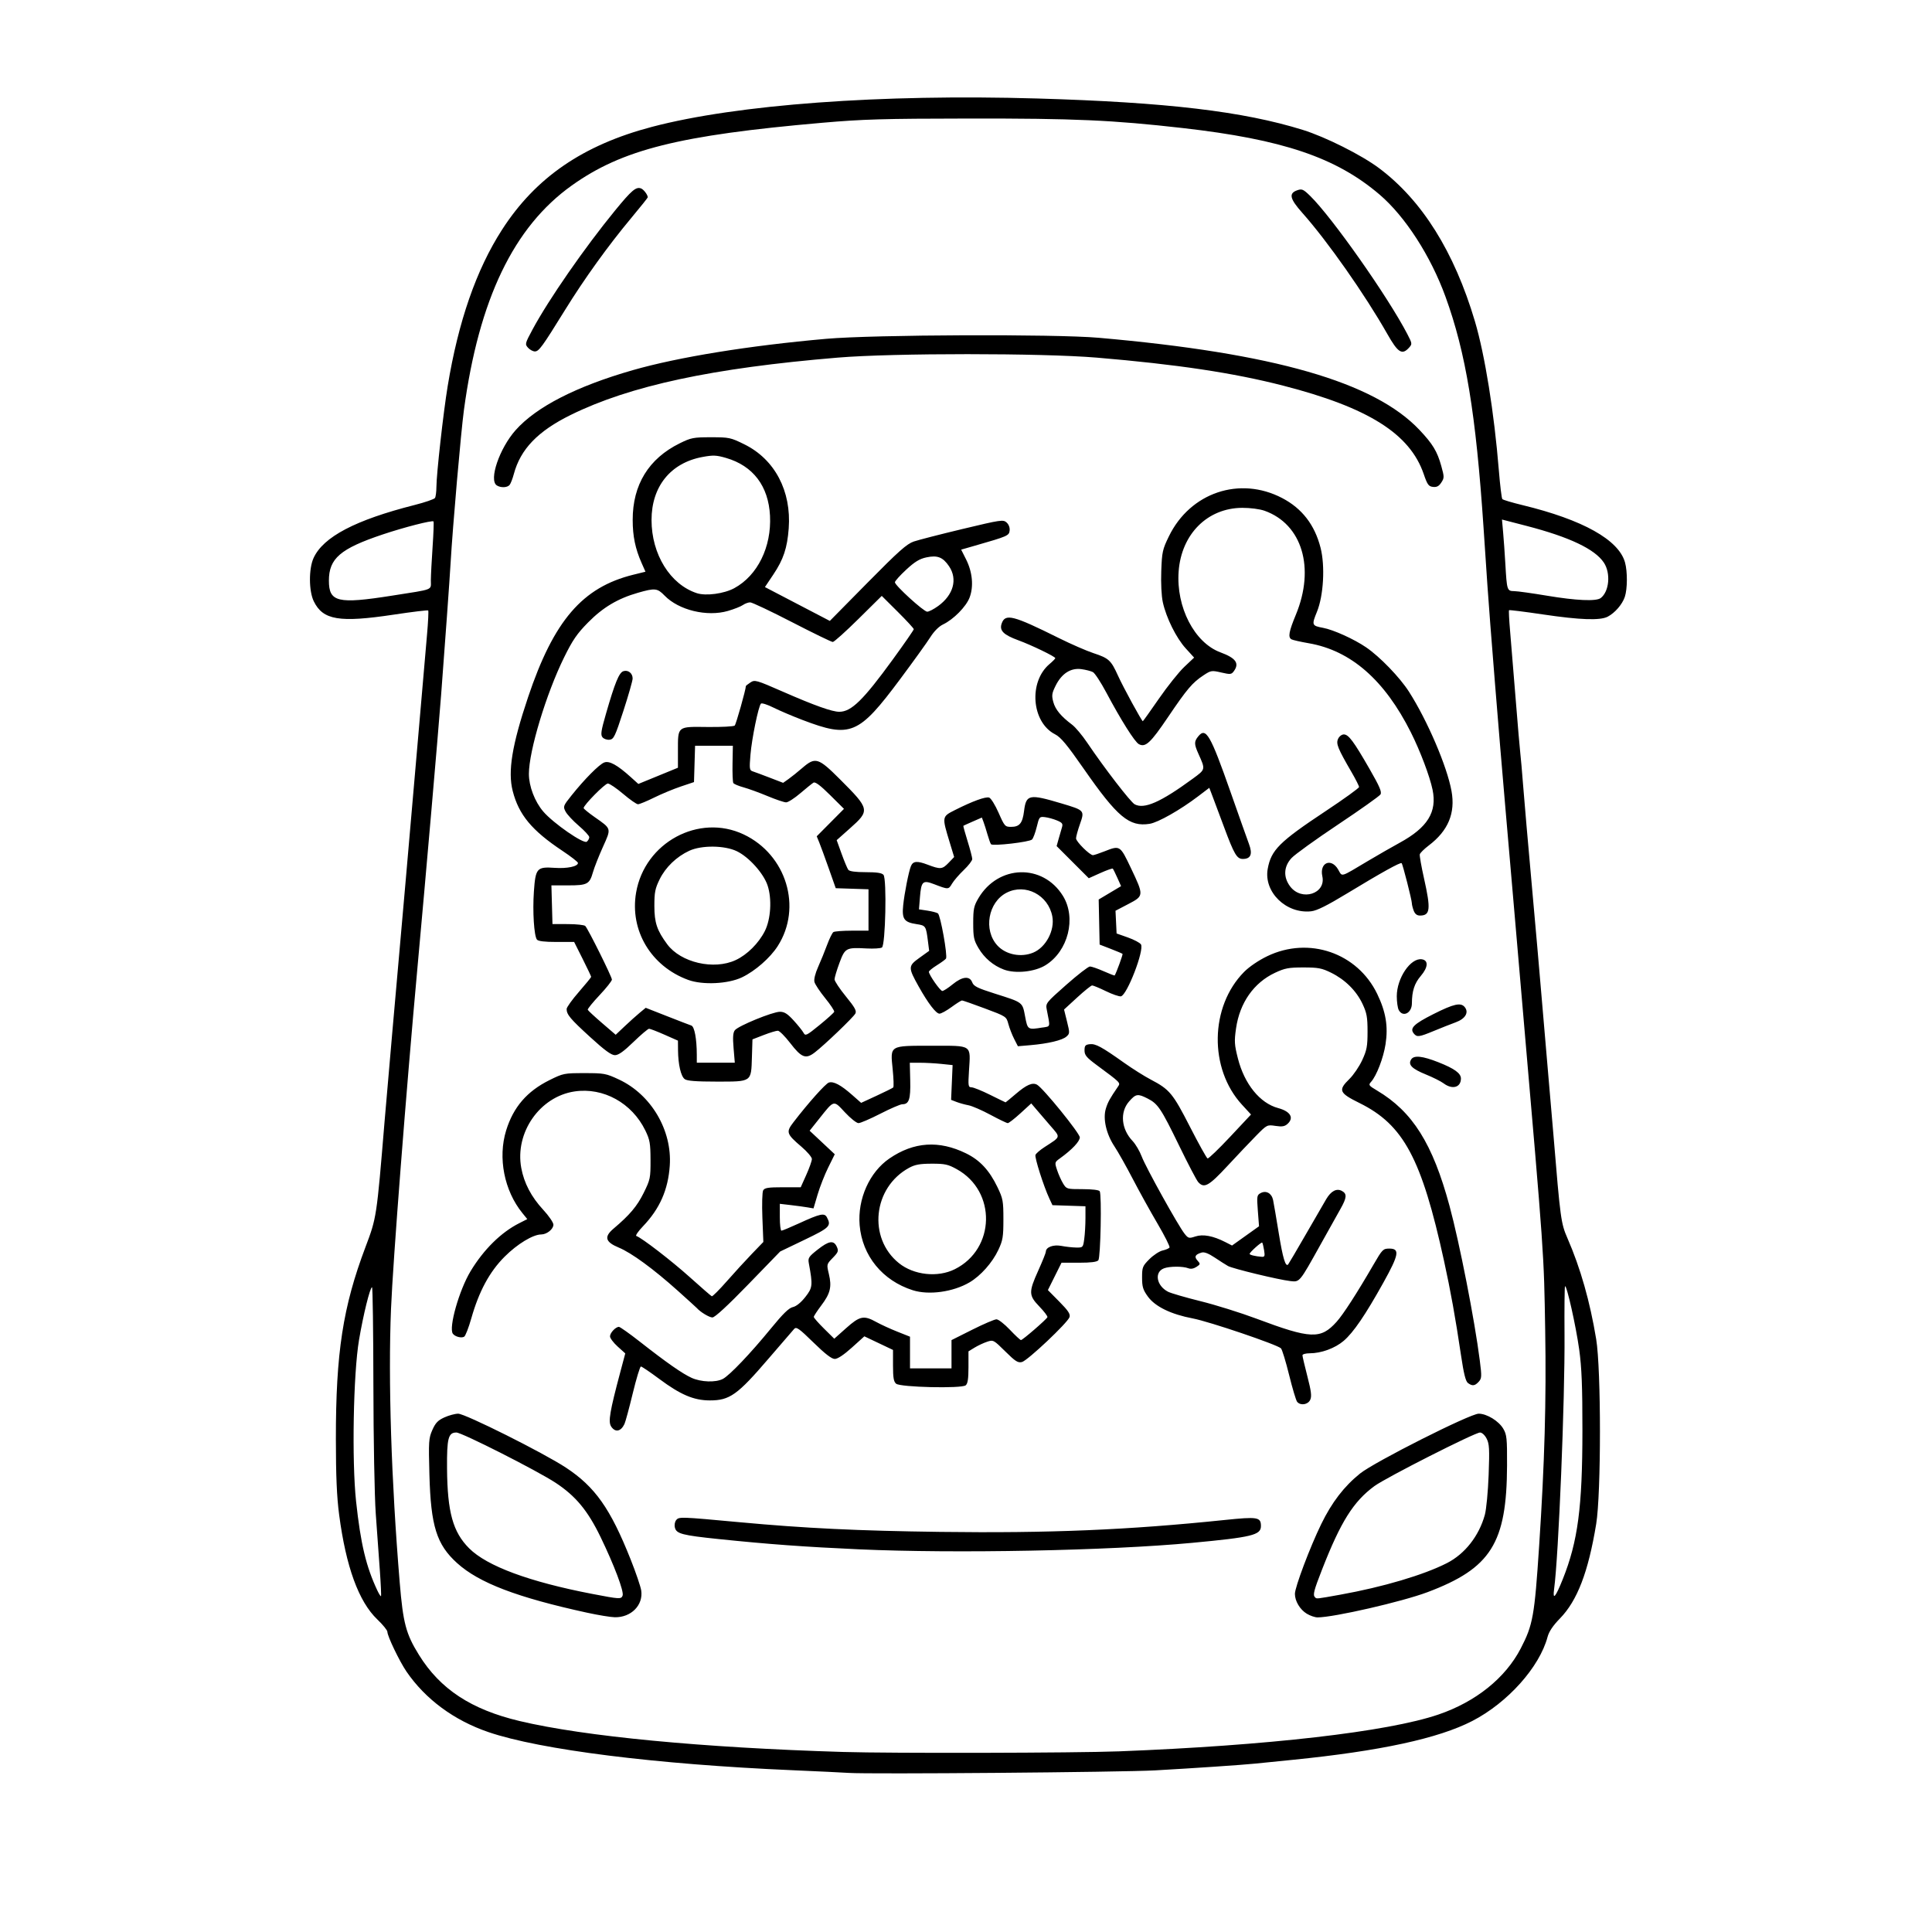 <?xml version="1.0" encoding="UTF-8" standalone="no"?>
<!-- Created with Inkscape (http://www.inkscape.org/) -->

<svg
   width="1024"
   height="1024"
   viewBox="0 0 270.933 270.933"
   version="1.1"
   id="svg1"
   xml:space="preserve"
   inkscape:version="1.3 (0e150ed6c4, 2023-07-21)"
   sodipodi:docname="home_slide-02.svg"
   xmlns:inkscape="http://www.inkscape.org/namespaces/inkscape"
   xmlns:sodipodi="http://sodipodi.sourceforge.net/DTD/sodipodi-0.dtd"
   xmlns="http://www.w3.org/2000/svg"
   xmlns:svg="http://www.w3.org/2000/svg"><sodipodi:namedview
     id="namedview1"
     pagecolor="#ffffff"
     bordercolor="#000000"
     borderopacity="0.25"
     inkscape:showpageshadow="2"
     inkscape:pageopacity="0.0"
     inkscape:pagecheckerboard="0"
     inkscape:deskcolor="#d1d1d1"
     inkscape:document-units="mm"
     inkscape:zoom="0.97904742"
     inkscape:cx="396.81428"
     inkscape:cy="561.25984"
     inkscape:window-width="2560"
     inkscape:window-height="1334"
     inkscape:window-x="-11"
     inkscape:window-y="-11"
     inkscape:window-maximized="1"
     inkscape:current-layer="layer1" /><defs
     id="defs1" /><g
     inkscape:label="Layer 1"
     inkscape:groupmode="layer"
     id="layer1"><path
       style="fill:#000000"
       d="m 119.016,248.622 c -0.728,-0.051 -4.299,-0.222 -7.938,-0.379 -19.045,-0.82 -35.337,-2.865 -42.59,-5.345 -4.83,-1.652 -8.842,-4.618 -11.492,-8.495 -0.976,-1.429 -2.672,-4.959 -2.672,-5.564 0,-0.216 -0.636,-1 -1.414,-1.742 -2.611,-2.492 -4.396,-7.393 -5.354,-14.7 -0.327,-2.497 -0.452,-5.398 -0.455,-10.583 -0.008,-12.11 0.983,-18.543 4.143,-26.913 1.567,-4.15 1.567,-4.148 2.688,-17.67 0.223,-2.692 0.703,-8.229 1.066,-12.303 1.125,-12.63 2.735,-31.008 3.685,-42.069 0.5,-5.821 1.04,-12.056 1.199,-13.855 0.159,-1.799 0.234,-3.328 0.165,-3.396 -0.068,-0.068 -2.246,0.195 -4.838,0.585 -7.631,1.149 -9.92,0.766 -11.208,-1.872 -0.701,-1.436 -0.717,-4.565 -0.03,-6.068 1.354,-2.963 5.865,-5.332 14.164,-7.435 1.466,-0.372 2.754,-0.815 2.863,-0.986 0.108,-0.171 0.199,-0.867 0.201,-1.547 0.006,-1.807 0.969,-10.425 1.58,-14.137 1.495,-9.081 4.013,-16.329 7.62,-21.932 4.72,-7.332 11.356,-11.883 21.044,-14.431 11.904,-3.13 32.106,-4.616 54.029,-3.974 18.147,0.532 28.862,1.8 37.232,4.406 3.182,0.991 8.216,3.516 10.673,5.353 6.04,4.517 10.558,11.729 13.453,21.478 1.402,4.72 2.706,12.84 3.358,20.902 0.171,2.11 0.392,3.928 0.491,4.04 0.1,0.112 1.366,0.491 2.815,0.841 8.461,2.049 13.506,4.868 14.387,8.038 0.359,1.292 0.345,3.719 -0.028,4.834 -0.351,1.05 -1.384,2.245 -2.398,2.775 -1.066,0.557 -3.862,0.46 -9.091,-0.316 -2.556,-0.379 -4.691,-0.645 -4.745,-0.591 -0.054,0.054 0.01,1.347 0.143,2.873 0.133,1.526 0.483,5.81 0.78,9.521 0.296,3.711 0.592,7.164 0.657,7.673 0.065,0.509 0.247,2.593 0.405,4.63 0.158,2.037 0.691,8.169 1.185,13.626 0.494,5.457 1.146,12.898 1.449,16.536 0.304,3.638 0.726,8.579 0.94,10.98 0.213,2.401 0.511,5.854 0.661,7.673 0.98,11.88 1.06,12.465 1.969,14.552 1.831,4.202 3.157,8.862 4.03,14.155 0.705,4.273 0.705,21.647 0.001,25.929 -1.108,6.74 -2.648,10.752 -5.085,13.248 -0.972,0.995 -1.533,1.831 -1.732,2.579 -1.129,4.244 -5.599,9.236 -10.562,11.796 -4.736,2.443 -12.896,4.209 -25.138,5.441 -2.256,0.227 -4.637,0.467 -5.292,0.533 -1.838,0.187 -8.605,0.645 -14.023,0.949 -4.639,0.261 -40.182,0.555 -42.995,0.356 z m 37.855,-3.021 c 20.932,-0.811 37.73,-2.744 44.831,-5.159 5.243,-1.783 9.404,-5.12 11.553,-9.265 1.718,-3.314 1.936,-4.528 2.587,-14.414 0.766,-11.617 1.012,-20.367 0.848,-30.163 -0.185,-11.061 -0.107,-9.953 -3.218,-45.905 -0.214,-2.474 -0.686,-7.951 -1.048,-12.171 -0.362,-4.22 -0.955,-11.066 -1.316,-15.214 -0.872,-9.999 -2.199,-26.437 -2.52,-31.221 -0.142,-2.11 -0.386,-5.741 -0.542,-8.07 -1.073,-15.997 -2.483,-24.559 -5.338,-32.411 -2.079,-5.72 -5.653,-11.256 -9.247,-14.325 -6.093,-5.202 -13.593,-7.735 -27.613,-9.327 -9.868,-1.12 -15.113,-1.353 -30.03,-1.334 -11.978,0.015 -14.801,0.097 -20.505,0.594 -20.071,1.751 -28.055,3.75 -35.13,8.795 -8.147,5.809 -13.02,15.951 -15.123,31.471 -0.418,3.089 -1.575,16.361 -1.868,21.431 -0.134,2.32 -0.802,11.617 -1.331,18.521 -0.445,5.806 -2.14,25.342 -3.306,38.1 -1.605,17.562 -3.448,41.343 -3.722,48.022 -0.41,9.987 0.039,24.096 1.219,38.342 0.474,5.726 0.874,7.232 2.701,10.178 2.978,4.803 7.319,7.656 14.11,9.272 9.072,2.159 25.623,3.742 45.361,4.337 6.749,0.204 32.67,0.147 38.648,-0.085 z M 82.337,226.158 c -9.826,-2.143 -15.16,-4.178 -18.233,-6.956 -2.877,-2.602 -3.688,-5.184 -3.885,-12.38 -0.129,-4.707 -0.101,-5.13 0.412,-6.292 0.438,-0.991 0.783,-1.351 1.687,-1.761 0.625,-0.284 1.493,-0.518 1.93,-0.521 0.977,-0.006 11.971,5.494 15.101,7.555 4.103,2.702 6.245,5.737 9.084,12.872 0.737,1.852 1.407,3.817 1.488,4.366 0.306,2.057 -1.419,3.801 -3.712,3.753 -0.582,-0.012 -2.324,-0.298 -3.871,-0.636 z m 4.975,-2.406 c 0.215,-0.56 -1.181,-4.263 -3.099,-8.221 -1.792,-3.7 -3.487,-5.742 -6.298,-7.593 -2.578,-1.697 -13.141,-7.05 -13.913,-7.05 -1.137,0 -1.344,0.794 -1.312,5.027 0.047,6.14 0.819,8.931 3.102,11.214 2.495,2.495 8.426,4.692 17.242,6.388 3.888,0.748 4.078,0.758 4.279,0.234 z m 95.945,2.547 c -0.958,-0.584 -1.666,-1.769 -1.666,-2.786 0,-0.943 2.129,-6.586 3.695,-9.792 1.491,-3.054 3.196,-5.274 5.44,-7.082 2.015,-1.624 15.447,-8.398 16.64,-8.392 1.15,0.006 2.806,1.021 3.447,2.112 0.49,0.834 0.542,1.347 0.527,5.159 -0.043,10.888 -2.254,14.409 -11.157,17.759 -3.556,1.338 -13.127,3.534 -15.417,3.537 -0.364,4.2e-4 -1.043,-0.232 -1.509,-0.516 z m 4.703,-2.671 c 5.984,-1.075 11.711,-2.772 14.956,-4.431 2.517,-1.287 4.485,-3.793 5.308,-6.76 0.209,-0.754 0.448,-3.256 0.535,-5.603 0.135,-3.647 0.096,-4.36 -0.283,-5.093 -0.253,-0.489 -0.647,-0.853 -0.925,-0.853 -0.725,0 -13.195,6.325 -14.813,7.514 -2.939,2.159 -4.715,4.986 -7.326,11.663 -1.179,3.014 -1.328,3.602 -1,3.93 0.237,0.237 0.121,0.249 3.548,-0.367 z m -67.489,-6.359 c -7.617,-0.343 -12.672,-0.713 -19.711,-1.442 -5.072,-0.526 -5.899,-0.741 -6.112,-1.59 -0.097,-0.386 -0.02,-0.83 0.187,-1.08 0.387,-0.466 0.589,-0.459 8.835,0.305 9.192,0.852 16.65,1.212 28.178,1.361 15.311,0.197 26.352,-0.264 39.875,-1.667 4.659,-0.483 5.104,-0.409 5.104,0.855 0,1.255 -1.266,1.563 -9.657,2.349 -11.725,1.099 -33.191,1.517 -46.699,0.909 z M 85.698,200.028 c -0.428,-0.654 -0.183,-2.097 1.302,-7.663 l 0.685,-2.57 -1.07,-0.966 c -0.588,-0.531 -1.07,-1.172 -1.07,-1.424 0,-0.492 0.788,-1.333 1.25,-1.333 0.155,0 1.475,0.934 2.932,2.076 3.755,2.943 5.96,4.484 7.26,5.074 1.329,0.603 3.376,0.674 4.38,0.151 0.943,-0.491 3.888,-3.58 6.75,-7.083 1.686,-2.064 2.514,-2.87 3.074,-2.993 0.481,-0.106 1.129,-0.631 1.741,-1.409 1.031,-1.313 1.065,-1.632 0.496,-4.72 -0.14,-0.759 -0.031,-0.93 1.219,-1.918 1.587,-1.254 2.27,-1.36 2.699,-0.417 0.272,0.597 0.212,0.764 -0.566,1.566 -0.869,0.897 -0.87,0.9 -0.545,2.258 0.432,1.8 0.209,2.725 -1.059,4.406 -0.581,0.769 -1.056,1.497 -1.056,1.617 0,0.12 0.646,0.857 1.436,1.637 l 1.436,1.418 1.673,-1.492 c 1.912,-1.706 2.475,-1.82 4.219,-0.853 0.637,0.353 1.961,0.961 2.944,1.351 l 1.786,0.71 v 2.221 2.221 h 2.91 2.91 v -1.982 -1.982 l 2.906,-1.457 c 1.598,-0.802 3.129,-1.457 3.401,-1.457 0.272,0 1.115,0.655 1.871,1.455 0.757,0.8 1.46,1.455 1.562,1.455 0.235,0 3.591,-2.906 3.71,-3.212 0.049,-0.126 -0.456,-0.794 -1.121,-1.485 -1.514,-1.572 -1.528,-2.019 -0.158,-5.061 0.582,-1.293 1.058,-2.477 1.058,-2.631 0,-0.644 1.052,-1.035 2.189,-0.815 0.615,0.119 1.548,0.222 2.074,0.228 0.939,0.011 0.959,-0.01 1.124,-1.216 0.092,-0.675 0.168,-1.98 0.168,-2.9 v -1.673 l -2.314,-0.076 -2.314,-0.076 -0.432,-0.926 c -0.801,-1.715 -2.09,-5.762 -1.951,-6.124 0.076,-0.198 0.642,-0.687 1.259,-1.087 2.348,-1.524 2.29,-1.313 0.83,-3.005 -0.713,-0.826 -1.608,-1.868 -1.988,-2.316 l -0.692,-0.814 -1.512,1.382 c -0.831,0.76 -1.633,1.382 -1.78,1.382 -0.148,0 -1.24,-0.524 -2.426,-1.164 -1.187,-0.64 -2.574,-1.243 -3.083,-1.339 -0.509,-0.096 -1.266,-0.306 -1.682,-0.467 l -0.756,-0.292 0.105,-2.438 0.105,-2.438 -1.571,-0.164 c -0.864,-0.09 -2.214,-0.164 -3.001,-0.164 h -1.43 l 0.06,2.497 c 0.063,2.631 -0.169,3.323 -1.114,3.323 -0.269,0 -1.65,0.595 -3.071,1.323 -1.42,0.728 -2.803,1.323 -3.074,1.323 -0.27,0 -1.124,-0.68 -1.897,-1.51 -1.626,-1.747 -1.483,-1.782 -3.611,0.892 l -1.34,1.684 1.762,1.65 1.762,1.65 -0.916,1.852 c -0.504,1.019 -1.174,2.727 -1.49,3.796 l -0.575,1.944 -0.841,-0.144 c -0.463,-0.079 -1.526,-0.224 -2.362,-0.321 l -1.521,-0.177 v 1.883 c 0,1.035 0.102,1.883 0.228,1.883 0.125,0 1.226,-0.459 2.447,-1.019 2.994,-1.374 3.582,-1.502 3.929,-0.853 0.647,1.209 0.408,1.449 -3.141,3.153 l -3.416,1.641 -4.484,4.624 c -2.875,2.965 -4.674,4.624 -5.015,4.624 -0.442,0 -1.686,-0.751 -2.19,-1.322 -0.073,-0.083 -1.276,-1.176 -2.674,-2.43 -3.403,-3.052 -6.484,-5.306 -8.257,-6.041 -1.909,-0.791 -2.109,-1.509 -0.741,-2.666 2.263,-1.914 3.297,-3.138 4.214,-4.991 0.932,-1.883 0.975,-2.091 0.968,-4.63 -0.007,-2.341 -0.094,-2.835 -0.725,-4.134 -1.876,-3.862 -5.891,-6.079 -9.925,-5.481 -4.877,0.723 -8.391,5.766 -7.476,10.731 0.391,2.122 1.408,4.06 3.078,5.864 0.786,0.849 1.43,1.789 1.43,2.089 0,0.626 -0.925,1.367 -1.713,1.371 -1.156,0.006 -3.352,1.34 -5.127,3.114 -2.117,2.117 -3.594,4.85 -4.673,8.646 -0.37,1.304 -0.819,2.462 -0.997,2.574 -0.382,0.241 -1.293,0.003 -1.593,-0.415 -0.61,-0.852 0.891,-6.134 2.494,-8.78 1.838,-3.033 4.26,-5.423 6.8,-6.71 l 1.146,-0.581 -0.685,-0.844 c -2.557,-3.15 -3.463,-7.763 -2.278,-11.598 1.01,-3.269 2.922,-5.486 6.083,-7.053 1.915,-0.95 2.057,-0.978 4.895,-0.978 2.774,0 3.021,0.046 4.852,0.904 4.508,2.113 7.455,7.114 7.114,12.072 -0.233,3.393 -1.411,6.055 -3.766,8.513 -0.662,0.691 -1.077,1.298 -0.924,1.349 0.752,0.251 4.957,3.492 7.519,5.796 1.582,1.422 2.961,2.619 3.065,2.66 0.104,0.041 1.055,-0.912 2.114,-2.117 1.058,-1.205 2.642,-2.935 3.52,-3.845 l 1.595,-1.655 -0.135,-3.399 c -0.074,-1.87 -0.025,-3.596 0.109,-3.835 0.2,-0.357 0.698,-0.436 2.755,-0.436 h 2.511 l 0.783,-1.744 c 0.43,-0.959 0.783,-1.957 0.783,-2.217 0,-0.26 -0.656,-1.033 -1.458,-1.718 -2.112,-1.804 -2.193,-2.049 -1.137,-3.426 2.053,-2.677 4.509,-5.431 4.976,-5.579 0.653,-0.207 1.677,0.336 3.256,1.728 l 1.271,1.12 2.169,-1.001 c 1.193,-0.551 2.242,-1.072 2.331,-1.16 0.089,-0.087 0.056,-1.216 -0.074,-2.51 -0.348,-3.448 -0.531,-3.337 5.515,-3.337 5.726,0 5.414,-0.212 5.181,3.521 -0.133,2.129 -0.106,2.301 0.357,2.307 0.275,0.004 1.452,0.48 2.614,1.058 1.163,0.578 2.135,1.052 2.161,1.052 0.026,0 0.681,-0.541 1.455,-1.201 1.497,-1.278 2.32,-1.63 2.963,-1.27 0.853,0.478 5.991,6.806 5.991,7.379 0,0.57 -1.079,1.715 -2.765,2.933 -0.769,0.556 -0.775,0.579 -0.421,1.652 0.198,0.599 0.577,1.446 0.842,1.883 0.476,0.782 0.518,0.795 2.72,0.795 1.334,0 2.309,0.117 2.416,0.289 0.299,0.484 0.124,9.305 -0.192,9.686 -0.196,0.236 -1.048,0.343 -2.724,0.343 h -2.44 l -0.955,1.918 -0.955,1.918 1.603,1.623 c 1.253,1.269 1.565,1.741 1.431,2.166 -0.249,0.784 -5.881,6.101 -6.672,6.3 -0.564,0.142 -0.924,-0.088 -2.334,-1.485 -1.636,-1.621 -1.684,-1.647 -2.556,-1.357 -0.489,0.162 -1.276,0.531 -1.749,0.82 l -0.86,0.525 v 2.22 c 0,1.634 -0.103,2.306 -0.39,2.544 -0.572,0.475 -9.151,0.277 -9.756,-0.225 -0.342,-0.284 -0.437,-0.839 -0.437,-2.55 v -2.187 l -2.009,-0.954 -2.009,-0.954 -1.758,1.586 c -1.116,1.007 -1.989,1.586 -2.391,1.586 -0.439,0 -1.354,-0.706 -2.985,-2.301 -2.012,-1.969 -2.402,-2.246 -2.702,-1.918 -0.192,0.211 -1.801,2.076 -3.575,4.145 -4.402,5.135 -5.477,5.899 -8.29,5.889 -2.227,-0.008 -4.091,-0.803 -7.046,-3.003 -1.295,-0.964 -2.46,-1.752 -2.588,-1.751 -0.129,8.9e-4 -0.644,1.698 -1.145,3.77 -0.501,2.073 -1.025,4.007 -1.164,4.298 -0.514,1.073 -1.299,1.211 -1.874,0.331 z m 96.205,-3.447 c -0.154,-0.186 -0.661,-1.883 -1.126,-3.77 -0.465,-1.888 -0.979,-3.565 -1.141,-3.727 -0.522,-0.521 -10.065,-3.757 -12.361,-4.193 -3.068,-0.581 -5.283,-1.66 -6.305,-3.071 -0.685,-0.946 -0.811,-1.361 -0.811,-2.668 0,-1.446 0.068,-1.615 1.031,-2.579 0.567,-0.567 1.399,-1.112 1.849,-1.211 0.45,-0.099 0.884,-0.287 0.966,-0.419 0.082,-0.132 -0.676,-1.641 -1.682,-3.353 -1.007,-1.712 -2.571,-4.538 -3.477,-6.28 -0.905,-1.742 -2.056,-3.784 -2.557,-4.538 -1.155,-1.739 -1.644,-3.881 -1.211,-5.301 0.278,-0.912 0.553,-1.411 1.703,-3.094 0.371,-0.543 0.405,-0.508 -2.973,-3.008 -1.449,-1.072 -1.72,-1.397 -1.72,-2.063 0,-0.667 0.114,-0.803 0.733,-0.874 0.816,-0.094 1.66,0.364 4.823,2.611 1.164,0.827 2.846,1.886 3.737,2.352 2.637,1.38 3.094,1.932 5.493,6.622 1.225,2.396 2.337,4.393 2.47,4.438 0.133,0.044 1.558,-1.324 3.166,-3.04 l 2.925,-3.121 -1.267,-1.378 c -4.648,-5.055 -4.508,-13.769 0.299,-18.621 0.726,-0.733 2.036,-1.621 3.258,-2.209 5.829,-2.804 12.627,-0.466 15.408,5.299 1.215,2.518 1.553,4.557 1.169,7.042 -0.301,1.944 -1.26,4.435 -2.039,5.297 -0.384,0.424 -0.322,0.513 0.832,1.198 4.999,2.965 7.817,7.448 10.18,16.194 1.413,5.229 3.521,15.991 4.244,21.671 0.286,2.243 0.272,2.511 -0.148,2.977 -0.539,0.595 -0.903,0.639 -1.516,0.181 -0.32,-0.239 -0.59,-1.322 -0.972,-3.903 -0.776,-5.234 -1.451,-8.984 -2.386,-13.254 -3.138,-14.328 -5.671,-19.054 -11.844,-22.102 -2.872,-1.418 -3.032,-1.801 -1.41,-3.384 0.57,-0.557 1.374,-1.742 1.786,-2.633 0.647,-1.4 0.749,-1.946 0.749,-4.002 0,-2.024 -0.105,-2.606 -0.702,-3.878 -0.866,-1.847 -2.447,-3.416 -4.416,-4.383 -1.301,-0.639 -1.81,-0.735 -3.879,-0.735 -2.056,0 -2.598,0.101 -3.969,0.743 -2.984,1.396 -4.96,4.212 -5.476,7.806 -0.259,1.806 -0.229,2.282 0.265,4.222 0.914,3.587 3.084,6.262 5.637,6.95 1.728,0.465 2.262,1.365 1.318,2.22 -0.396,0.358 -0.762,0.419 -1.689,0.28 -1.173,-0.176 -1.197,-0.164 -2.707,1.369 -0.838,0.851 -2.656,2.767 -4.04,4.259 -2.615,2.818 -3.261,3.174 -4.091,2.249 -0.229,-0.255 -1.43,-2.551 -2.671,-5.103 -2.54,-5.225 -2.974,-5.875 -4.419,-6.612 -1.391,-0.709 -1.655,-0.668 -2.604,0.413 -1.314,1.496 -1.1,3.873 0.498,5.547 0.417,0.437 0.993,1.418 1.28,2.18 0.572,1.517 5.118,9.706 6.009,10.823 0.519,0.651 0.615,0.675 1.512,0.379 1.068,-0.352 2.481,-0.088 4.19,0.784 l 0.952,0.486 1.892,-1.35 1.892,-1.35 -0.167,-2.177 c -0.157,-2.041 -0.132,-2.196 0.399,-2.479 0.762,-0.408 1.535,0.024 1.738,0.97 0.086,0.401 0.445,2.502 0.799,4.669 0.57,3.497 0.944,4.745 1.31,4.378 0.063,-0.063 1.178,-1.96 2.479,-4.216 1.3,-2.256 2.59,-4.484 2.866,-4.951 0.671,-1.137 1.451,-1.547 2.19,-1.152 0.745,0.399 0.703,0.943 -0.197,2.531 -0.412,0.728 -1.677,2.99 -2.81,5.027 -2.951,5.302 -2.892,5.232 -4.205,5.087 -1.632,-0.18 -8.097,-1.742 -8.757,-2.115 -0.317,-0.179 -1.156,-0.713 -1.865,-1.187 -0.869,-0.58 -1.466,-0.808 -1.832,-0.698 -0.904,0.272 -1.066,0.583 -0.58,1.12 0.429,0.474 0.421,0.52 -0.152,0.894 -0.384,0.251 -0.796,0.319 -1.133,0.187 -0.754,-0.295 -2.625,-0.29 -3.415,0.011 -1.389,0.528 -1.054,2.443 0.573,3.283 0.399,0.206 2.452,0.802 4.562,1.326 2.11,0.523 5.622,1.621 7.805,2.439 7.668,2.875 9.036,2.93 11.268,0.453 0.931,-1.033 2.863,-4.028 5.177,-8.021 1.239,-2.138 1.348,-2.249 2.219,-2.249 1.502,0 1.356,0.837 -0.835,4.774 -2.533,4.551 -4.198,6.993 -5.566,8.164 -1.213,1.038 -3.147,1.746 -4.77,1.746 -0.556,0 -1.01,0.127 -1.01,0.282 0,0.155 0.31,1.481 0.688,2.946 0.541,2.095 0.627,2.797 0.403,3.29 -0.316,0.693 -1.363,0.857 -1.835,0.288 z m -4.633,-21.258 c -0.086,-0.527 -0.204,-1.007 -0.263,-1.066 -0.118,-0.118 -1.767,1.359 -1.767,1.584 0,0.145 0.823,0.343 1.688,0.405 0.428,0.031 0.476,-0.098 0.342,-0.923 z m -49.258,5.615 c -4.256,-1.35 -7.1,-4.83 -7.46,-9.132 -0.307,-3.658 1.377,-7.429 4.171,-9.343 3.423,-2.344 6.952,-2.581 10.752,-0.721 1.948,0.953 3.267,2.373 4.41,4.75 0.765,1.59 0.827,1.929 0.827,4.498 0,2.455 -0.082,2.953 -0.704,4.28 -0.842,1.796 -2.488,3.649 -4.058,4.569 -2.289,1.342 -5.689,1.812 -7.939,1.099 z m 5.884,-2.951 c 5.705,-2.843 5.87,-10.928 0.287,-14.021 -1.234,-0.683 -1.671,-0.78 -3.525,-0.776 -1.666,0.004 -2.342,0.127 -3.175,0.58 -5.058,2.749 -5.812,9.836 -1.421,13.368 2.091,1.682 5.436,2.045 7.835,0.849 z m 68.555,-26.059 c -0.387,-0.289 -1.506,-0.85 -2.488,-1.248 -1.978,-0.802 -2.539,-1.376 -2.066,-2.113 0.391,-0.61 1.567,-0.489 3.801,0.391 2.252,0.887 3.175,1.551 3.175,2.286 0,1.256 -1.202,1.595 -2.423,0.684 z m -106.429,-0.599 c -0.537,-0.392 -0.922,-2.052 -0.939,-4.046 l -0.012,-1.35 -1.886,-0.833 c -1.037,-0.458 -2.011,-0.833 -2.163,-0.833 -0.152,0 -1.136,0.833 -2.187,1.852 -1.378,1.336 -2.103,1.852 -2.603,1.852 -0.507,0 -1.441,-0.683 -3.472,-2.54 -2.797,-2.556 -3.299,-3.155 -3.299,-3.936 0,-0.234 0.774,-1.313 1.72,-2.397 0.946,-1.085 1.72,-2.034 1.72,-2.111 0,-0.076 -0.537,-1.208 -1.193,-2.515 l -1.193,-2.376 h -2.478 c -1.667,0 -2.564,-0.108 -2.739,-0.331 -0.406,-0.515 -0.624,-3.949 -0.427,-6.744 0.23,-3.273 0.418,-3.488 2.905,-3.318 1.776,0.121 3.274,-0.194 3.274,-0.689 0,-0.136 -0.982,-0.901 -2.183,-1.7 -4.289,-2.855 -6.112,-5.05 -6.967,-8.389 -0.704,-2.747 -0.098,-6.446 2.15,-13.142 3.611,-10.755 7.621,-15.424 14.755,-17.185 l 1.713,-0.423 -0.542,-1.224 c -0.886,-2.003 -1.247,-3.744 -1.25,-6.032 -0.007,-4.943 2.243,-8.607 6.606,-10.755 1.583,-0.78 1.918,-0.844 4.379,-0.844 2.549,0 2.753,0.043 4.685,0.998 4.26,2.105 6.599,6.543 6.21,11.781 -0.204,2.748 -0.74,4.358 -2.151,6.462 l -1.185,1.768 4.551,2.373 4.551,2.373 5.292,-5.365 c 4.362,-4.422 5.501,-5.436 6.482,-5.77 0.655,-0.223 3.739,-1.015 6.854,-1.761 5.377,-1.288 5.688,-1.334 6.164,-0.903 0.302,0.273 0.47,0.722 0.422,1.129 -0.084,0.72 -0.264,0.798 -4.893,2.127 l -1.904,0.547 0.696,1.382 c 0.891,1.77 1.075,3.793 0.486,5.337 -0.489,1.281 -2.259,3.073 -3.727,3.773 -0.574,0.274 -1.26,0.961 -1.778,1.783 -0.464,0.736 -2.372,3.387 -4.239,5.893 -5.824,7.814 -6.949,8.284 -13.692,5.717 -1.382,-0.526 -3.213,-1.306 -4.068,-1.733 -0.855,-0.427 -1.645,-0.677 -1.757,-0.557 -0.354,0.381 -1.28,4.897 -1.469,7.159 -0.166,1.987 -0.138,2.192 0.315,2.338 0.273,0.088 1.345,0.486 2.382,0.885 l 1.885,0.726 0.76,-0.538 c 0.418,-0.296 1.283,-0.99 1.922,-1.542 1.834,-1.585 2.241,-1.463 5.291,1.587 4.202,4.202 4.233,4.356 1.376,6.895 l -1.84,1.636 0.69,1.914 c 0.38,1.053 0.803,2.063 0.941,2.245 0.165,0.218 0.997,0.331 2.435,0.331 1.571,0 2.272,0.106 2.498,0.378 0.479,0.577 0.278,9.88 -0.22,10.187 -0.202,0.125 -1.155,0.184 -2.117,0.133 -2.918,-0.157 -3.056,-0.084 -3.841,2.033 -0.377,1.018 -0.686,2.053 -0.686,2.3 1.8e-4,0.246 0.714,1.321 1.585,2.387 1.26,1.542 1.534,2.035 1.335,2.407 -0.288,0.539 -4.368,4.446 -5.714,5.472 -1.25,0.953 -1.844,0.722 -3.425,-1.333 -0.728,-0.946 -1.506,-1.724 -1.729,-1.729 -0.224,-0.005 -1.117,0.265 -1.984,0.601 l -1.578,0.611 -0.077,2.489 c -0.109,3.523 0.02,3.433 -4.941,3.433 -2.887,0 -4.142,-0.097 -4.483,-0.346 z m 6.851,-4.35 c -0.128,-1.521 -0.081,-2.168 0.18,-2.505 0.474,-0.611 5.303,-2.589 6.32,-2.589 0.626,0 1.063,0.277 1.92,1.215 0.61,0.668 1.235,1.447 1.389,1.731 0.261,0.481 0.415,0.406 2.249,-1.088 1.083,-0.882 2.007,-1.717 2.054,-1.855 0.047,-0.138 -0.522,-0.999 -1.265,-1.913 -0.743,-0.914 -1.42,-1.935 -1.506,-2.268 -0.095,-0.37 0.107,-1.194 0.519,-2.117 0.371,-0.831 0.939,-2.225 1.261,-3.098 0.323,-0.873 0.718,-1.675 0.878,-1.782 0.16,-0.107 1.333,-0.196 2.607,-0.198 l 2.315,-0.004 v -2.9 -2.9 l -2.297,-0.076 -2.297,-0.076 -0.98,-2.778 c -0.539,-1.528 -1.139,-3.166 -1.333,-3.639 l -0.353,-0.861 1.911,-1.924 1.911,-1.924 -1.957,-1.944 c -1.347,-1.338 -2.069,-1.879 -2.315,-1.734 -0.197,0.116 -1.029,0.785 -1.849,1.488 -0.82,0.703 -1.717,1.278 -1.992,1.278 -0.276,0 -1.45,-0.396 -2.61,-0.881 -1.16,-0.484 -2.677,-1.037 -3.372,-1.227 -0.695,-0.19 -1.335,-0.462 -1.422,-0.603 -0.087,-0.141 -0.138,-1.375 -0.112,-2.742 l 0.046,-2.485 h -2.649 -2.649 l -0.076,2.547 -0.076,2.547 -1.852,0.622 c -1.019,0.342 -2.702,1.041 -3.741,1.554 -1.039,0.513 -2.057,0.932 -2.261,0.932 -0.205,0 -1.141,-0.653 -2.08,-1.452 -0.939,-0.798 -1.906,-1.453 -2.148,-1.455 -0.405,-0.003 -3.396,3.028 -3.396,3.443 0,0.1 0.695,0.668 1.544,1.264 2.396,1.681 2.356,1.533 1.153,4.205 -0.577,1.281 -1.201,2.865 -1.387,3.52 -0.48,1.69 -0.785,1.852 -3.486,1.852 H 77.326 l 0.075,2.712 0.075,2.712 2.177,0.007 c 1.197,0.004 2.288,0.123 2.424,0.265 0.397,0.413 3.734,7.13 3.734,7.515 0,0.193 -0.781,1.178 -1.735,2.19 -0.954,1.011 -1.698,1.932 -1.654,2.045 0.045,0.113 0.945,0.948 2.001,1.856 l 1.919,1.65 1.256,-1.189 c 0.691,-0.654 1.638,-1.505 2.105,-1.891 l 0.849,-0.702 2.987,1.173 c 1.643,0.645 3.178,1.237 3.41,1.314 0.44,0.146 0.76,1.861 0.765,4.091 l 0.002,1.124 h 2.664 2.664 z m -6.369,-9.564 c -5.216,-1.915 -8.211,-6.936 -7.301,-12.24 1.205,-7.025 8.798,-11.133 15.085,-8.16 5.995,2.835 8.252,10.241 4.773,15.663 -1.063,1.656 -3.148,3.481 -4.994,4.371 -1.948,0.939 -5.531,1.112 -7.563,0.366 z m 6.664,-2.777 c 1.61,-0.75 3.223,-2.356 4.09,-4.072 0.838,-1.658 1.01,-4.511 0.386,-6.39 -0.564,-1.697 -2.61,-3.98 -4.305,-4.801 -1.722,-0.835 -4.952,-0.867 -6.681,-0.066 -1.786,0.828 -3.32,2.304 -4.151,3.997 -0.639,1.302 -0.743,1.83 -0.741,3.763 0.003,2.331 0.366,3.408 1.799,5.347 1.904,2.576 6.539,3.648 9.602,2.222 z M 82.636,117.4 c 0,-0.189 -0.663,-0.91 -1.473,-1.602 -0.81,-0.692 -1.644,-1.589 -1.853,-1.993 -0.366,-0.708 -0.335,-0.791 0.846,-2.268 1.826,-2.282 3.852,-4.326 4.57,-4.608 0.712,-0.28 1.841,0.341 3.745,2.061 l 1.048,0.946 2.776,-1.137 2.776,-1.137 v -2.353 c 0,-3.515 -0.13,-3.409 4.142,-3.361 1.969,0.022 3.69,-0.068 3.823,-0.202 0.185,-0.185 1.56,-5.06 1.56,-5.53 0,-0.051 0.289,-0.281 0.641,-0.512 0.614,-0.402 0.808,-0.347 4.564,1.298 4.406,1.93 6.887,2.814 7.896,2.814 1.689,0 3.354,-1.629 7.511,-7.344 1.615,-2.22 2.936,-4.128 2.936,-4.239 0,-0.111 -1.01,-1.207 -2.245,-2.435 l -2.245,-2.233 -3.269,3.231 c -1.798,1.777 -3.418,3.231 -3.6,3.231 -0.182,0 -2.753,-1.25 -5.713,-2.778 -2.96,-1.528 -5.602,-2.778 -5.87,-2.778 -0.268,0 -0.728,0.168 -1.021,0.374 -0.293,0.205 -1.236,0.578 -2.094,0.827 -2.94,0.855 -6.907,-0.105 -8.889,-2.15 -1.014,-1.046 -1.342,-1.081 -3.736,-0.396 -2.826,0.808 -4.909,2.049 -6.998,4.168 -1.547,1.57 -2.161,2.465 -3.363,4.907 -2.508,5.094 -4.931,13.115 -4.931,16.327 0,1.728 0.824,3.886 2.016,5.278 1.407,1.644 5.665,4.591 6.105,4.226 0.19,-0.158 0.346,-0.442 0.346,-0.631 z m 1.857,-14.004 c -0.29,-0.349 -0.209,-0.893 0.494,-3.333 1.246,-4.323 1.831,-5.75 2.438,-5.942 0.664,-0.211 1.298,0.296 1.292,1.033 -0.003,0.31 -0.585,2.349 -1.294,4.532 -1.167,3.593 -1.35,3.976 -1.936,4.048 -0.356,0.044 -0.803,-0.108 -0.993,-0.338 z M 131.553,84.992 c 2.151,-1.558 2.762,-3.764 1.542,-5.575 -0.864,-1.283 -1.628,-1.585 -3.176,-1.255 -0.971,0.207 -1.636,0.612 -2.844,1.731 -0.867,0.803 -1.578,1.596 -1.579,1.762 -0.002,0.44 4.026,4.112 4.526,4.126 0.233,0.007 0.921,-0.349 1.53,-0.789 z M 102.984,82.475 c 3.25,-1.769 5.22,-5.769 4.998,-10.149 -0.211,-4.163 -2.372,-7.005 -6.164,-8.107 -1.353,-0.393 -1.805,-0.412 -3.297,-0.137 -4.475,0.824 -7.153,4.135 -7.153,8.842 0,4.809 2.614,9.033 6.348,10.258 1.282,0.421 3.824,0.08 5.268,-0.706 z m 39.235,63.216 c -0.289,-0.567 -0.654,-1.506 -0.81,-2.088 -0.284,-1.054 -0.297,-1.063 -3.291,-2.181 -1.653,-0.618 -3.099,-1.123 -3.213,-1.123 -0.114,0 -0.775,0.417 -1.469,0.926 -0.694,0.509 -1.453,0.926 -1.687,0.926 -0.487,0 -1.601,-1.455 -2.921,-3.814 -1.493,-2.67 -1.488,-2.868 0.105,-4.013 l 1.367,-0.982 -0.171,-1.35 c -0.272,-2.147 -0.309,-2.203 -1.593,-2.396 -1.759,-0.264 -2.075,-0.71 -1.877,-2.649 0.172,-1.682 0.772,-4.72 1.081,-5.48 0.292,-0.718 0.868,-0.771 2.332,-0.214 1.818,0.691 2.069,0.668 2.97,-0.272 l 0.763,-0.797 -0.623,-2.048 c -1.105,-3.633 -1.11,-3.606 0.757,-4.548 2.441,-1.232 4.269,-1.898 4.773,-1.738 0.249,0.079 0.844,1.035 1.323,2.125 0.831,1.891 0.91,1.981 1.747,1.981 1.193,0 1.612,-0.508 1.825,-2.217 0.293,-2.347 0.704,-2.428 5.307,-1.053 3.185,0.951 3.204,0.973 2.53,2.89 -0.3,0.854 -0.546,1.751 -0.546,1.994 0,0.453 1.916,2.355 2.372,2.355 0.14,0 0.858,-0.238 1.597,-0.529 2.198,-0.867 2.204,-0.863 3.716,2.315 1.85,3.889 1.848,3.917 -0.354,5.068 l -1.797,0.939 0.077,1.594 0.077,1.594 1.577,0.558 c 0.867,0.307 1.695,0.745 1.839,0.974 0.494,0.783 -1.951,7.124 -2.809,7.282 -0.248,0.046 -1.199,-0.282 -2.113,-0.728 -0.914,-0.446 -1.783,-0.805 -1.93,-0.799 -0.148,0.007 -1.093,0.77 -2.101,1.696 l -1.833,1.683 0.416,1.678 c 0.397,1.602 0.393,1.698 -0.088,2.119 -0.589,0.516 -2.553,0.983 -5.038,1.198 l -1.762,0.152 z m 4.008,-1.598 c 1.11,-0.183 1.061,0.031 0.571,-2.48 -0.18,-0.923 -0.148,-0.964 2.726,-3.506 1.6,-1.414 3.096,-2.572 3.325,-2.572 0.229,0 1.093,0.299 1.92,0.665 0.827,0.366 1.523,0.634 1.547,0.595 0.242,-0.384 1.179,-2.954 1.104,-3.029 -0.054,-0.054 -0.8,-0.37 -1.656,-0.702 l -1.558,-0.603 -0.066,-3.16 -0.066,-3.16 1.57,-0.937 1.57,-0.937 -0.524,-1.17 c -0.288,-0.644 -0.575,-1.222 -0.638,-1.285 -0.063,-0.063 -0.847,0.214 -1.742,0.616 l -1.627,0.73 -2.254,-2.254 -2.254,-2.254 0.284,-1.018 c 0.156,-0.56 0.366,-1.286 0.467,-1.614 0.153,-0.5 0.039,-0.655 -0.709,-0.966 -0.49,-0.204 -1.248,-0.412 -1.685,-0.462 -0.763,-0.088 -0.807,-0.035 -1.144,1.363 -0.193,0.8 -0.49,1.598 -0.661,1.772 -0.352,0.358 -5.513,0.955 -5.754,0.665 -0.086,-0.103 -0.307,-0.717 -0.492,-1.363 -0.184,-0.646 -0.438,-1.445 -0.563,-1.776 l -0.228,-0.601 -1.267,0.553 c -0.697,0.304 -1.295,0.575 -1.328,0.602 -0.034,0.027 0.233,0.994 0.591,2.148 0.359,1.155 0.654,2.285 0.656,2.51 0.002,0.226 -0.531,0.92 -1.185,1.543 -0.654,0.623 -1.397,1.486 -1.653,1.918 -0.495,0.838 -0.504,0.838 -2.513,0.068 -1.589,-0.609 -1.804,-0.411 -1.983,1.821 l -0.137,1.709 1.158,0.175 c 0.637,0.096 1.309,0.269 1.493,0.384 0.36,0.225 1.39,5.962 1.138,6.345 -0.083,0.127 -0.657,0.547 -1.275,0.934 -0.618,0.387 -1.124,0.799 -1.124,0.914 0,0.427 1.587,2.694 1.885,2.694 0.17,0 0.818,-0.417 1.439,-0.926 1.365,-1.119 2.397,-1.222 2.756,-0.278 0.205,0.539 0.738,0.804 3.148,1.567 3.996,1.265 3.883,1.181 4.264,3.201 0.358,1.897 0.366,1.902 2.473,1.553 z m -5.449,-8.125 c -1.48,-0.552 -2.743,-1.623 -3.565,-3.021 -0.646,-1.099 -0.734,-1.515 -0.734,-3.497 0,-1.973 0.089,-2.4 0.722,-3.478 2.775,-4.72 9.034,-4.899 11.857,-0.339 1.916,3.095 0.738,7.767 -2.454,9.731 -1.51,0.929 -4.206,1.208 -5.826,0.604 z m 4.122,-2.381 c 1.779,-0.743 3.036,-3.131 2.672,-5.073 -0.564,-3.004 -3.771,-4.67 -6.405,-3.327 -2.602,1.327 -3.287,5.239 -1.297,7.406 1.185,1.29 3.314,1.711 5.03,0.994 z m 53.369,11.354 c -0.617,-0.743 -0.018,-1.339 2.739,-2.727 2.861,-1.44 3.837,-1.661 4.391,-0.993 0.624,0.752 0.101,1.643 -1.253,2.14 -0.691,0.253 -2.073,0.799 -3.071,1.213 -2.075,0.86 -2.366,0.898 -2.806,0.368 z m -2.118,-3.303 c -0.151,-0.281 -0.274,-1.151 -0.274,-1.932 0,-2.539 1.939,-5.404 3.506,-5.181 0.96,0.136 0.898,1.124 -0.147,2.345 -0.885,1.034 -1.233,2.113 -1.24,3.839 -0.005,1.364 -1.272,2.003 -1.846,0.93 z m 2.101,-13.925 c -0.142,-0.373 -0.258,-0.834 -0.258,-1.024 0,-0.462 -1.278,-5.484 -1.436,-5.642 -0.164,-0.164 -2.825,1.312 -7.646,4.239 -2.802,1.701 -4.239,2.417 -5.03,2.507 -3.515,0.396 -6.694,-2.704 -6.104,-5.953 0.479,-2.641 1.626,-3.785 8.111,-8.087 2.583,-1.713 4.696,-3.237 4.696,-3.386 0,-0.149 -0.461,-1.065 -1.025,-2.037 -1.965,-3.386 -2.228,-4.031 -1.916,-4.715 0.158,-0.348 0.514,-0.623 0.805,-0.623 0.663,0 1.377,0.958 3.613,4.851 1.415,2.462 1.74,3.224 1.525,3.566 -0.151,0.239 -2.823,2.134 -5.938,4.212 -3.115,2.077 -6.05,4.191 -6.523,4.698 -1.115,1.195 -1.188,2.698 -0.193,4.002 1.606,2.106 5.041,1.009 4.503,-1.438 -0.418,-1.904 1.23,-2.623 2.21,-0.963 0.633,1.073 0.166,1.207 4.273,-1.233 1.377,-0.818 3.33,-1.938 4.34,-2.489 3.937,-2.146 5.286,-4.317 4.634,-7.459 -0.39,-1.879 -1.739,-5.444 -3.039,-8.034 -3.689,-7.35 -8.415,-11.476 -14.312,-12.498 -1.182,-0.205 -2.284,-0.455 -2.447,-0.556 -0.49,-0.303 -0.347,-1.087 0.628,-3.442 2.72,-6.571 0.875,-12.707 -4.384,-14.581 -0.675,-0.241 -2.001,-0.415 -3.124,-0.411 -4.879,0.016 -8.541,3.671 -8.929,8.912 -0.371,5.006 2.211,10.006 5.864,11.355 2.168,0.801 2.686,1.534 1.873,2.646 -0.334,0.457 -0.485,0.472 -1.764,0.177 -1.339,-0.309 -1.445,-0.292 -2.479,0.39 -1.565,1.033 -2.311,1.911 -4.98,5.86 -2.457,3.637 -3.166,4.294 -4.092,3.799 -0.579,-0.31 -2.503,-3.36 -4.576,-7.256 -0.756,-1.421 -1.597,-2.703 -1.868,-2.848 -0.271,-0.145 -1.003,-0.332 -1.628,-0.416 -1.485,-0.199 -2.756,0.62 -3.599,2.319 -0.533,1.074 -0.575,1.369 -0.327,2.291 0.285,1.058 1.075,2.011 2.643,3.187 0.459,0.344 1.411,1.48 2.116,2.525 2.407,3.567 6.074,8.325 6.656,8.637 1.338,0.716 3.634,-0.296 8.125,-3.582 1.829,-1.339 1.813,-1.268 0.815,-3.495 -0.616,-1.374 -0.62,-1.722 -0.032,-2.449 1.078,-1.332 1.703,-0.257 4.53,7.792 1.175,3.347 2.343,6.639 2.594,7.316 0.524,1.409 0.244,2.077 -0.869,2.077 -0.837,0 -1.213,-0.64 -2.654,-4.523 -0.67,-1.805 -1.405,-3.771 -1.634,-4.367 l -0.415,-1.084 -1.578,1.2 c -2.503,1.903 -5.597,3.658 -6.786,3.848 -2.855,0.456 -4.526,-0.939 -9.242,-7.72 -2.354,-3.385 -3.218,-4.423 -4.023,-4.834 -3.297,-1.682 -3.742,-7.356 -0.773,-9.855 0.443,-0.373 0.805,-0.743 0.805,-0.824 0,-0.218 -3.34,-1.832 -5.208,-2.515 -2.065,-0.756 -2.655,-1.355 -2.31,-2.342 0.502,-1.437 1.578,-1.162 8.047,2.054 1.673,0.832 3.848,1.779 4.833,2.105 2.154,0.712 2.447,0.982 3.44,3.172 0.736,1.624 3.325,6.37 3.474,6.37 0.039,0 1.052,-1.42 2.252,-3.155 1.199,-1.735 2.802,-3.743 3.561,-4.46 l 1.38,-1.305 -1.178,-1.294 c -1.33,-1.461 -2.728,-4.277 -3.211,-6.47 -0.192,-0.873 -0.281,-2.648 -0.219,-4.366 0.098,-2.684 0.175,-3.038 1.071,-4.878 2.986,-6.134 9.924,-8.478 15.883,-5.366 2.784,1.454 4.56,3.75 5.382,6.957 0.656,2.56 0.425,6.715 -0.499,8.982 -0.764,1.875 -0.73,1.967 0.857,2.262 1.457,0.272 4.337,1.576 6.029,2.73 1.928,1.315 4.725,4.209 6.012,6.222 2.586,4.042 5.341,10.472 5.967,13.926 0.564,3.109 -0.463,5.572 -3.182,7.636 -0.651,0.494 -1.22,1.056 -1.266,1.25 -0.045,0.193 0.222,1.712 0.595,3.375 0.973,4.338 0.877,5.208 -0.572,5.208 -0.417,0 -0.698,-0.219 -0.873,-0.679 z M 69.671,68.072 c -1.155,-0.73 0.364,-5.194 2.638,-7.752 2.906,-3.268 8.511,-6.139 16.412,-8.406 6.395,-1.835 16.328,-3.446 27.12,-4.398 6.688,-0.59 32.067,-0.688 38.232,-0.147 24.549,2.152 38.645,6.202 44.99,12.926 1.861,1.972 2.483,3.001 3.052,5.046 0.43,1.548 0.431,1.678 0.003,2.331 -0.336,0.513 -0.637,0.67 -1.164,0.609 -0.617,-0.071 -0.789,-0.31 -1.299,-1.801 -1.937,-5.658 -7.774,-9.329 -19.724,-12.403 -6.946,-1.787 -14.892,-2.981 -26.122,-3.925 -7.708,-0.648 -28.547,-0.65 -36.314,-0.003 -17.596,1.464 -29.144,3.943 -37.465,8.041 -4.609,2.269 -7.041,4.799 -7.976,8.295 -0.174,0.652 -0.439,1.335 -0.588,1.517 -0.32,0.39 -1.233,0.426 -1.794,0.072 z M 74.048,48.765 c -0.451,-0.498 -0.427,-0.591 0.643,-2.58 2.258,-4.196 7.3,-11.462 11.572,-16.679 2.317,-2.829 2.932,-3.35 3.637,-3.079 0.37,0.142 0.938,0.896 0.938,1.246 0,0.067 -1.042,1.37 -2.315,2.896 -3.249,3.894 -6.562,8.497 -9.306,12.933 -3.194,5.163 -3.643,5.78 -4.21,5.78 -0.27,0 -0.701,-0.233 -0.958,-0.517 z m 120.501,-1.931 c -3.134,-5.525 -8.397,-13.025 -11.901,-16.962 -1.787,-2.008 -1.958,-2.76 -0.725,-3.192 0.651,-0.228 0.845,-0.143 1.801,0.788 3.061,2.984 10.929,14.169 13.634,19.383 0.691,1.332 0.699,1.394 0.238,1.904 -0.976,1.078 -1.551,0.716 -3.046,-1.921 z M 53.263,220.186 c -0.141,-1.956 -0.398,-5.52 -0.569,-7.921 -0.174,-2.437 -0.321,-10.415 -0.332,-18.057 -0.011,-7.53 -0.097,-13.692 -0.19,-13.692 -0.277,-8.6e-4 -1.23,3.861 -1.828,7.408 -0.797,4.725 -1.018,16.966 -0.409,22.622 0.644,5.973 1.404,9.154 2.991,12.511 0.226,0.478 0.452,0.828 0.503,0.778 0.051,-0.051 -0.024,-1.692 -0.165,-3.647 z m 165.896,1.259 c 2.114,-5.293 2.746,-10.069 2.751,-20.822 0.003,-6.206 -0.101,-8.834 -0.452,-11.377 -0.451,-3.266 -1.757,-9.094 -1.987,-8.865 -0.065,0.065 -0.097,3.128 -0.071,6.807 0.065,9.113 -0.834,31.056 -1.461,35.66 -0.224,1.644 0.196,1.161 1.22,-1.403 z M 54.956,83.534 c 6.043,-0.952 5.454,-0.718 5.465,-2.177 0.005,-0.688 0.116,-2.799 0.245,-4.689 0.129,-1.891 0.186,-3.486 0.126,-3.546 -0.189,-0.189 -4.105,0.815 -7.128,1.828 -5.939,1.99 -7.541,3.366 -7.541,6.477 0,3.009 1.236,3.304 8.832,2.107 z m 169.52,0.333 c 1.203,-0.923 1.427,-3.497 0.433,-4.98 -1.268,-1.893 -4.838,-3.584 -10.86,-5.145 l -3.42,-0.886 0.159,1.772 c 0.088,0.975 0.228,2.963 0.313,4.418 0.218,3.772 0.238,3.834 1.252,3.852 0.47,0.008 2.522,0.294 4.559,0.635 4.155,0.695 6.933,0.818 7.564,0.334 z"
       id="path1" /></g></svg>
